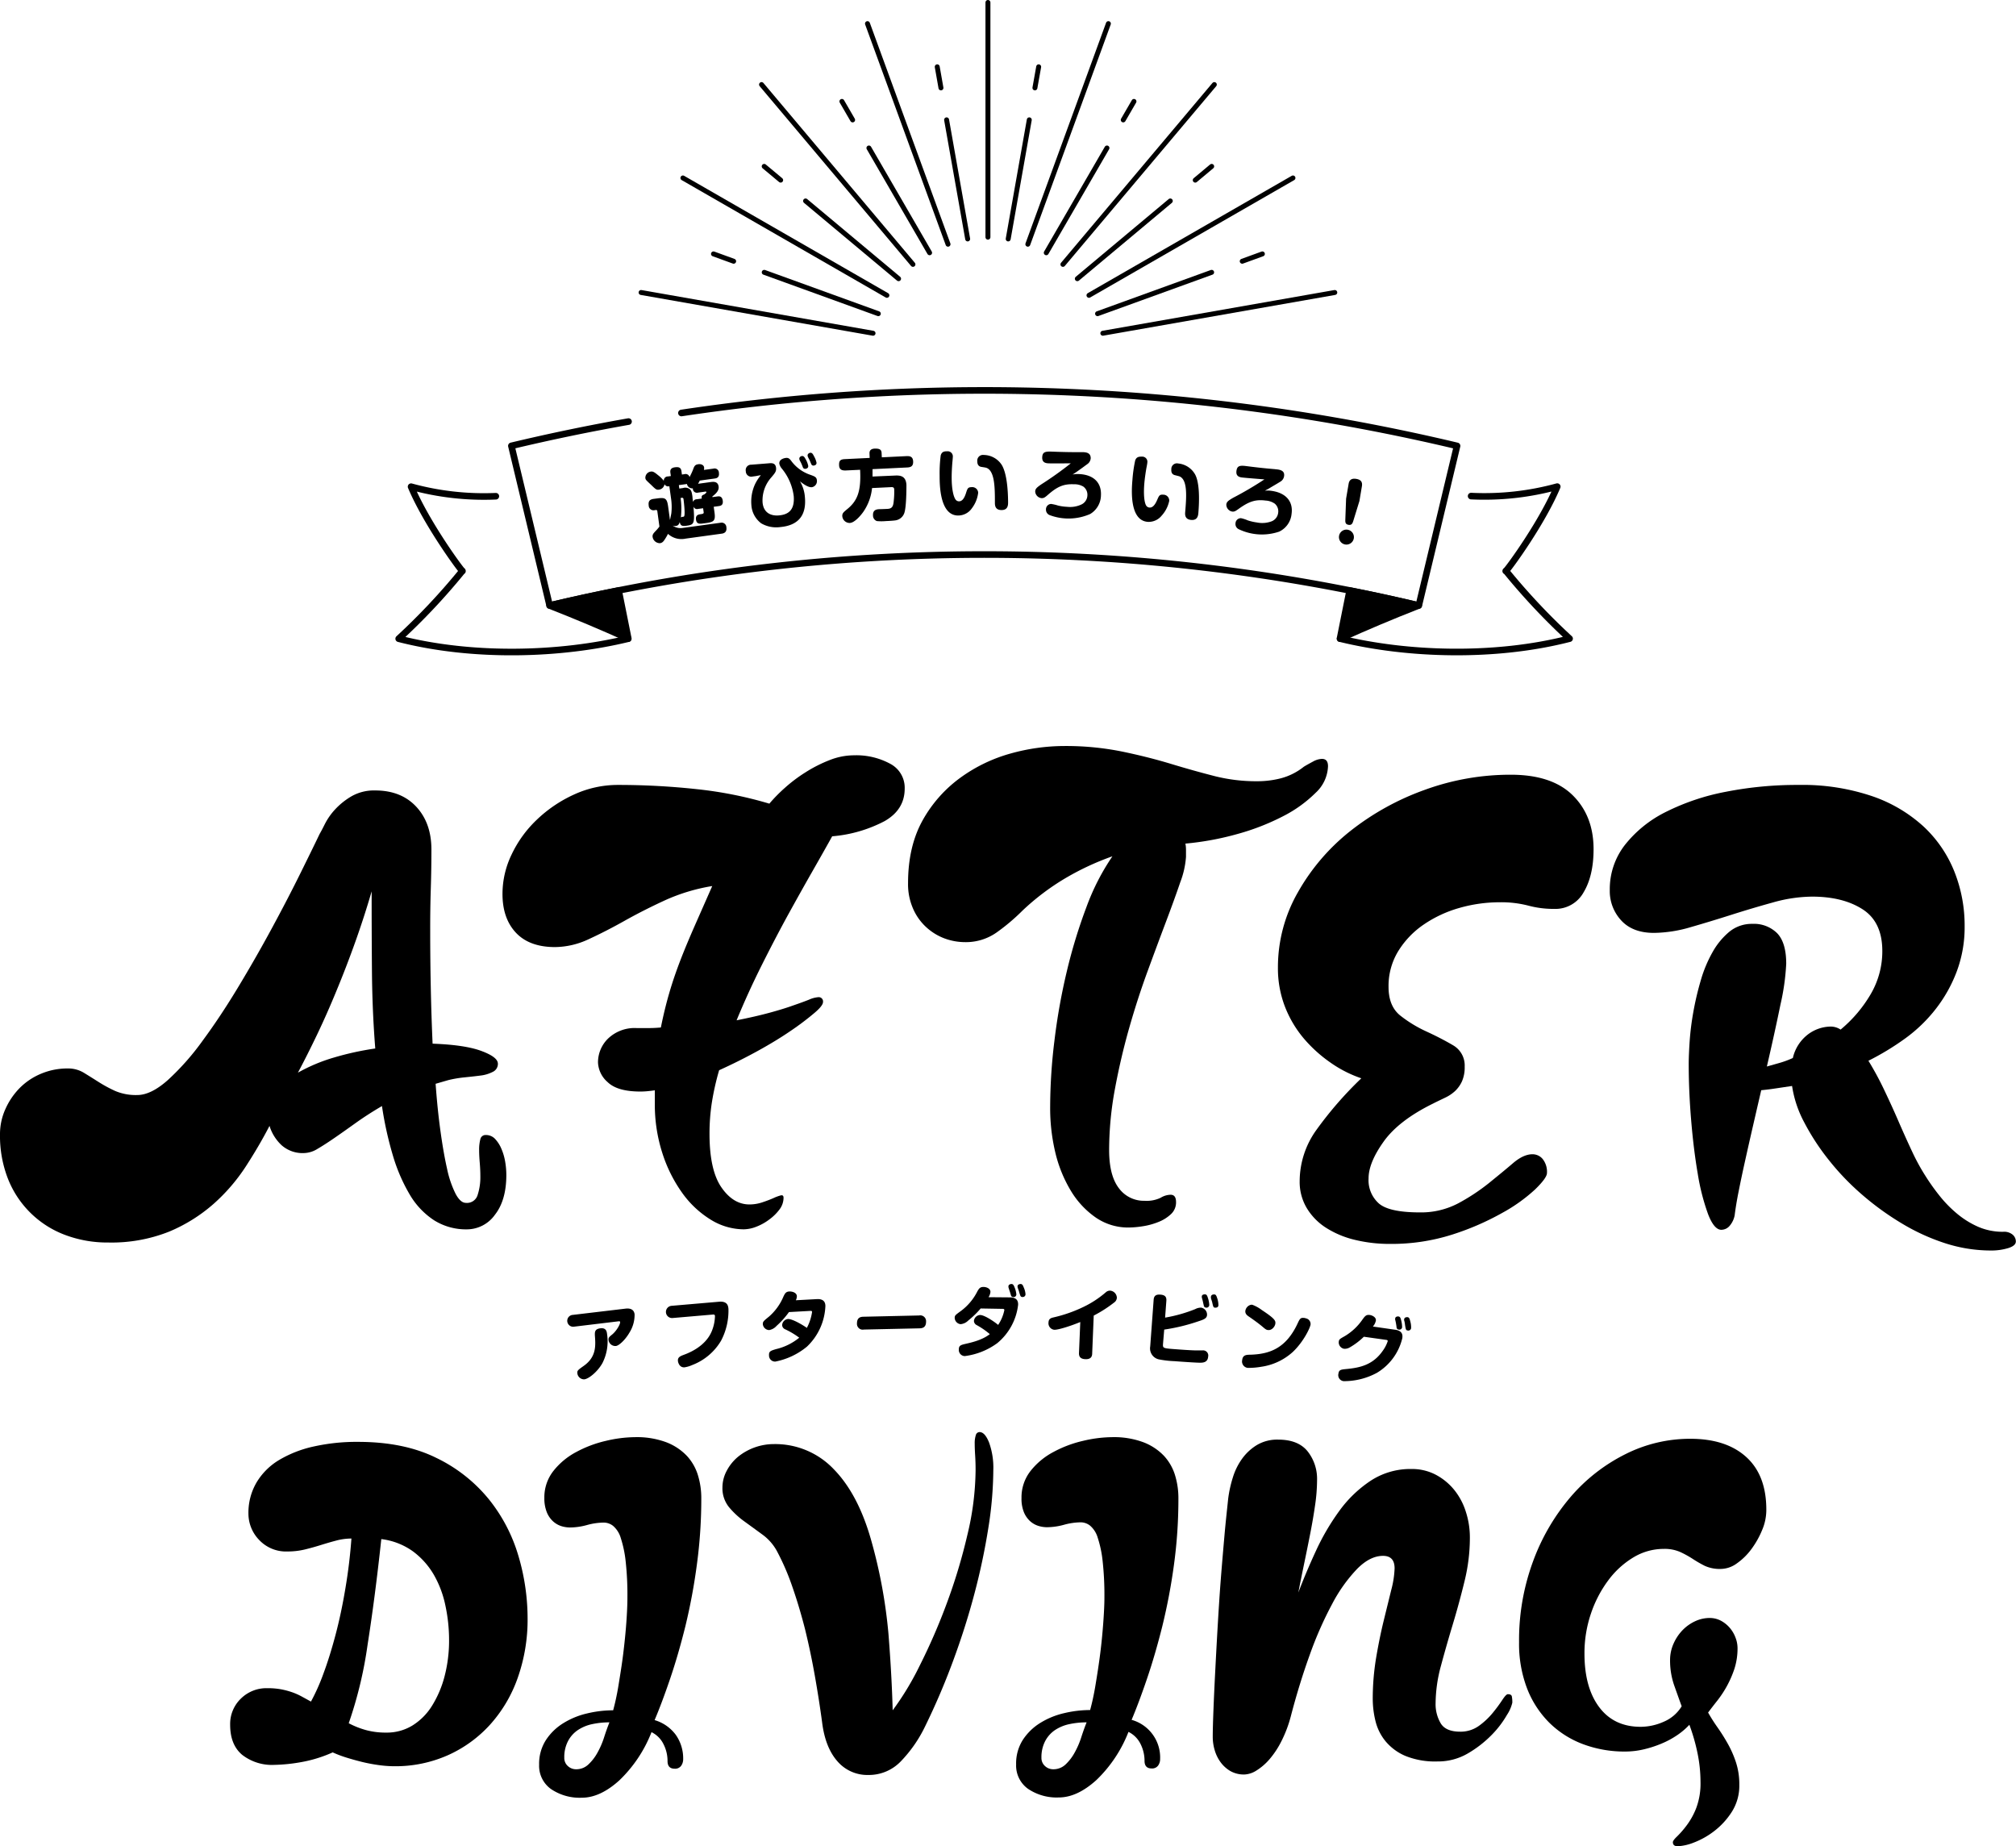 <svg xmlns="http://www.w3.org/2000/svg" viewBox="0 0 547.11 501.02"><defs><style>.cls-1,.cls-3{fill:none;stroke-linecap:round;}.cls-1,.cls-2,.cls-3{stroke:#000;}.cls-1,.cls-2{stroke-linejoin:round;stroke-width:1.79px;}.cls-3{stroke-miterlimit:10;stroke-width:1.34px;}</style></defs><title>Asset 10</title><g id="Layer_2" data-name="Layer 2"><g id="アフターダイビング"><path class="cls-1" d="M134.56,134.66a74.77,74.77,0,0,1-23-2.59c4.14,9.83,13.11,22.11,13.91,22.87l0-.05c.07.12,0,.11,0,.05a176.24,176.24,0,0,1-17.27,18.38c20.18,5.18,44,4.44,62.27,0"/><path class="cls-1" d="M363.69,173.3c18.26,4.46,42.1,5.2,62.27,0a176.24,176.24,0,0,1-17.27-18.38c-.07.06-.1.07,0-.05l0,.05c.81-.76,9.77-13,13.92-22.87a74.63,74.63,0,0,1-23.37,2.57"/><path class="cls-2" d="M149.16,164.31q10.89,4.26,21.35,9-1.31-6.54-2.62-13.07Q158.5,162.09,149.16,164.31Z"/><path class="cls-2" d="M385,164.31q-10.89,4.26-21.35,9,1.32-6.54,2.62-13.07Q375.7,162.09,385,164.31Z"/><path class="cls-1" d="M170.57,114.4q-16,2.82-31.79,6.59l10.38,43.32a509.8,509.8,0,0,1,235.88,0L395.42,121a554.4,554.4,0,0,0-210.49-8.93"/><line class="cls-3" x1="268.11" y1="64.36" x2="268.11" y2="0.67"/><line class="cls-3" x1="280.86" y1="23.85" x2="281.88" y2="18.13"/><line class="cls-3" x1="273.61" y1="64.84" x2="279.33" y2="32.52"/><line class="cls-3" x1="278.94" y1="66.27" x2="300.8" y2="6.41"/><line class="cls-3" x1="304.83" y1="32.54" x2="307.74" y2="27.52"/><line class="cls-3" x1="283.94" y1="68.59" x2="300.41" y2="40.16"/><line class="cls-3" x1="288.46" y1="71.74" x2="329.55" y2="22.95"/><line class="cls-3" x1="324.37" y1="48.88" x2="328.83" y2="45.15"/><line class="cls-3" x1="292.37" y1="75.63" x2="317.6" y2="54.53"/><line class="cls-3" x1="295.53" y1="80.14" x2="350.89" y2="48.29"/><line class="cls-3" x1="337.12" y1="70.89" x2="342.59" y2="68.9"/><line class="cls-3" x1="297.86" y1="85.12" x2="328.82" y2="73.9"/><line class="cls-3" x1="299.29" y1="90.43" x2="362.24" y2="79.37"/><line class="cls-3" x1="255.36" y1="23.85" x2="254.35" y2="18.13"/><line class="cls-3" x1="262.61" y1="64.84" x2="256.89" y2="32.52"/><line class="cls-3" x1="257.28" y1="66.27" x2="235.42" y2="6.41"/><line class="cls-3" x1="231.39" y1="32.54" x2="228.48" y2="27.52"/><line class="cls-3" x1="252.28" y1="68.59" x2="235.81" y2="40.16"/><line class="cls-3" x1="247.76" y1="71.74" x2="206.67" y2="22.95"/><line class="cls-3" x1="211.86" y1="48.88" x2="207.39" y2="45.15"/><line class="cls-3" x1="243.86" y1="75.63" x2="218.62" y2="54.53"/><line class="cls-3" x1="240.69" y1="80.14" x2="185.33" y2="48.29"/><line class="cls-3" x1="199.1" y1="70.89" x2="193.63" y2="68.9"/><line class="cls-3" x1="238.36" y1="85.12" x2="207.4" y2="73.9"/><line class="cls-3" x1="236.93" y1="90.43" x2="173.98" y2="79.37"/><path d="M192.81,130.82c.67-.09,2-.28,2.21,1.18.09.71-.11,1.52-1.69,2.71l0,.19,1.34-.18c.39-.06,1.29-.18,1.47,1.13s-.65,1.42-1.11,1.49l-1.34.18.21,1.5c.34,2.47-.21,2.67-2.9,3-1.07.15-1.94.27-2.12-1s.7-1.41,1.22-1.48.92-.13.87-.5l-.16-1.12-1.36.18a1,1,0,0,1-1.25-.65c.36,4.69.16,4.93-1.86,5.21-.82.11-1.69.23-1.86-1-.2.56-.4,1-1.09,1.06a1.5,1.5,0,0,1-.88-.11,3.85,3.85,0,0,0,3,.62l10-1.37a1.3,1.3,0,0,1,1.62,1.24c.14,1-.29,1.58-1.23,1.71l-9.83,1.35a5.39,5.39,0,0,1-4.79-1.29,12.4,12.4,0,0,1-.79,1.38c-.37.58-.67,1.05-1.38,1.15a2,2,0,0,1-2-1.67c-.09-.67.23-1,.77-1.59a12.19,12.19,0,0,0,1.08-1.25l-.55-4c0-.21-.07-.55-.43-.5l-.37.06a1.3,1.3,0,0,1-1.56-1.25c-.15-1.13.2-1.66,1.33-1.82l1-.13c2.17-.3,2.64,0,2.94,2.2l.5,3.66c.07-.3.35-1.64.38-1.92a15.64,15.64,0,0,0-.11-4.07l-.44-3.18a1.11,1.11,0,0,1-1.31-.54,1.75,1.75,0,0,1-1.48,1.47c-.71.1-.88-.05-2.13-1.27-.22-.21-1.21-1.11-1.37-1.34a1,1,0,0,1-.22-.52,1.7,1.7,0,0,1,1.48-1.77c.6-.09,1,.18,2,1a8.42,8.42,0,0,1,1.53,1.51,1.09,1.09,0,0,1,1.11-1.19l.8-.11-.13-.89c-.06-.46-.11-1.3,1.2-1.48,1.13-.16,1.67.09,1.81,1.06l.12.9.71-.1a1.08,1.08,0,0,1,1.36.79,17.85,17.85,0,0,0,.94-2c.35-1,.55-1.37,1.45-1.49s1.49.32,1.56.84a1.94,1.94,0,0,1-.05.71l2.57-.35a1.17,1.17,0,0,1,1.5,1.15c.18,1.33-.72,1.47-1.13,1.53l-4.07.56a8.75,8.75,0,0,1-.46.87Zm-3.33,2.85a1.12,1.12,0,0,1-1.45-1.15,1.47,1.47,0,0,1-1.61-1.2l-.36.07-1.83.25.13.94,1-.15a2,2,0,0,1,1.69.21c.56.37.69.84.88,2.22,0,.31.06.62.14,1.35a1.07,1.07,0,0,1,1-.73l1.38-.19c-.07-.52-.12-.87.66-1.11.19-.15.62-.44.59-.63s-.21-.16-.29-.15Zm-4.77,1.46a21.42,21.42,0,0,1,.07,5.31.55.55,0,0,1,.38-.18c.31-.06.41,0,.5-.17.36-.48-.12-4.33-.17-4.66s-.24-.37-.45-.34Z"/><path d="M208.55,125.73c.82-.08,1.93-.18,2.06,1.26.09.92-.27,1.36-1.3,2.57a9.37,9.37,0,0,0-2.36,6.8c.28,3,2.52,3.68,4.45,3.5,2.35-.21,4.33-1.26,4-5.26a14.57,14.57,0,0,0-3.28-7.51,3.12,3.12,0,0,1-.62-1.25c-.13-1.36,1.67-1.57,1.8-1.58.8-.08,1.11.38,1.64,1.09a10.64,10.64,0,0,0,5.07,3.53c1.1.41,1.6.59,1.68,1.45a1.67,1.67,0,0,1-1.37,1.88c-1.13.1-2.69-1.17-3.22-1.6a9.72,9.72,0,0,1,1.34,4.32c.47,5.17-2.05,7.66-6.64,8.09a8.12,8.12,0,0,1-5.21-1,6.72,6.72,0,0,1-2.68-5,11.32,11.32,0,0,1,1-5.64,11.58,11.58,0,0,1,1.57-2.42c-.21,0-1.29.22-1.33.23l-.9.12a1.48,1.48,0,0,1-1.85-1.45,1.46,1.46,0,0,1,1.49-1.76Zm8.47-.87a1.08,1.08,0,0,1-.1-.37c0-.53.5-.73.76-.75.44,0,.63.28.94.84a5.85,5.85,0,0,1,.72,1.83c.07.73-.71.81-.77.81a.63.63,0,0,1-.7-.46c-.14-.33-.14-.39-.41-1C217.41,125.62,217.07,125,217,124.86Zm2.24-.89a.92.92,0,0,1-.09-.37c0-.52.52-.72.75-.74.48,0,.66.29,1.05,1.06a5.83,5.83,0,0,1,.62,1.63c.06.71-.71.78-.75.79a.63.63,0,0,1-.7-.47c-.08-.14-.36-.85-.43-1S219.37,124.24,219.26,124Z"/><path d="M242.85,129.05c1.31-.07,3,0,3.14,2.52,0,1,0,6.18-.61,7.74a3,3,0,0,1-2.25,1.88c-.61.11-2,.18-2.69.21a13.67,13.67,0,0,1-2.47,0,1.58,1.58,0,0,1-1.05-1.55c-.08-1.59,1.14-1.65,1.73-1.68.38,0,2-.06,2.34-.09,1.22-.1,1.44-.85,1.56-2.16a21.75,21.75,0,0,0,.13-3c0-.63-.29-.76-.84-.73l-5.18.25a13.81,13.81,0,0,1-2.38,6.47c-.75,1.06-2.43,3-3.7,3a2,2,0,0,1-2-1.94c0-.71.39-1,1.14-1.65,3-2.35,4-5,3.7-10.84l-4,.19c-.8,0-1.64-.13-1.7-1.37s.28-1.65,1.55-1.71l6.75-.33-.05-1.2c-.05-1,.63-1.29,1.43-1.33,1,0,1.8.08,1.85,1.17l.06,1.2,6.8-.33c.65,0,1.63,0,1.7,1.43.06,1.22-.54,1.6-1.55,1.65l-9.47.46c0,.74,0,1.24,0,2Z"/><path d="M258.58,124c0,.25-.12,1.43-.14,1.66-.06.76-.18,2.48-.17,4,0,3,.47,5,1,5.81a1.15,1.15,0,0,0,1,.57c.93,0,1.49-1,1.88-2.22s.5-1.62,1.51-1.62a1.59,1.59,0,0,1,1.8,1.52,8.61,8.61,0,0,1-1.68,4.17,4.55,4.55,0,0,1-3.66,2C255,140,255,131.46,255,129a37.94,37.94,0,0,1,.29-5.4c.29-1.07,1-1.14,1.8-1.14A1.39,1.39,0,0,1,258.58,124ZM270,136.47c0-4,0-8.78-2.37-9.54-.21-.07-1.2-.21-1.41-.25-.49-.12-1-.43-1-1.53a1.54,1.54,0,0,1,1.72-1.69,5.91,5.91,0,0,1,4.9,2.67c1.36,2.2,1.72,6.67,1.74,10.17,0,.78-.05,2.1-1.76,2.11S270,137.2,270,136.47Z"/><path d="M292.78,128.64c4,.16,6.17,2.32,6,5.76a6,6,0,0,1-2.92,5.08,14.62,14.62,0,0,1-11,.3,1.57,1.57,0,0,1-1-1.53,1.45,1.45,0,0,1,1.39-1.5,11.67,11.67,0,0,1,1.86.43,13.12,13.12,0,0,0,2.47.35,7.25,7.25,0,0,0,4-.68,2.83,2.83,0,0,0,1.52-2.4,2.73,2.73,0,0,0-1.12-2.42,4.8,4.8,0,0,0-2.6-.62c-2.77-.11-4.47.66-7,2.87-.76.67-1.11.92-1.7.9a1.93,1.93,0,0,1-1.74-1.75c0-.71.29-1.06,1.66-2a95,95,0,0,0,8-5.7c-.54,0-5.14.05-6.11,0s-1.69-.39-1.65-1.62c.06-1.41.74-1.63,2.55-1.56,2.36.09,4.74.16,7.65.15H294c1.15.05,2,.39,2,1.65A2.12,2.12,0,0,1,295,126c-1.13.84-1.35,1-3.06,2.21l-.85.56A6.56,6.56,0,0,1,292.78,128.64Z"/><path d="M311.36,125.57c0,.25-.24,1.41-.28,1.64-.13.75-.4,2.46-.53,4-.25,3,0,5,.44,5.87a1.17,1.17,0,0,0,.94.65c.93.08,1.57-.84,2.08-2s.63-1.57,1.64-1.49a1.6,1.6,0,0,1,1.66,1.68,8.55,8.55,0,0,1-2.05,4,4.52,4.52,0,0,1-3.81,1.69c-5-.42-4.34-8.9-4.13-11.35a38,38,0,0,1,.76-5.35c.38-1,1.1-1,1.9-1A1.39,1.39,0,0,1,311.36,125.57ZM321.64,139c.33-4,.73-8.75-1.52-9.72-.2-.08-1.18-.31-1.38-.37-.48-.16-.95-.52-.86-1.61a1.52,1.52,0,0,1,1.86-1.53,5.9,5.9,0,0,1,4.65,3.08c1.16,2.31,1.12,6.8.83,10.3-.06.77-.24,2.08-1.94,1.94S321.58,139.72,321.64,139Z"/><path d="M345,133.19c3.93.51,6,2.86,5.51,6.27a5.93,5.93,0,0,1-3.35,4.8,14.55,14.55,0,0,1-11-.66,1.55,1.55,0,0,1-.86-1.61,1.44,1.44,0,0,1,1.51-1.37,9.63,9.63,0,0,1,1.82.59,13.13,13.13,0,0,0,2.43.56,7.27,7.27,0,0,0,4.08-.32,2.84,2.84,0,0,0,1.73-2.26,2.72,2.72,0,0,0-.91-2.51,4.83,4.83,0,0,0-2.52-.85c-2.76-.35-4.52.27-7.28,2.25-.82.59-1.19.82-1.77.74a1.93,1.93,0,0,1-1.59-1.89c.09-.71.39-1,1.83-1.84a94.65,94.65,0,0,0,8.51-5c-.54-.05-5.13-.4-6.09-.52s-1.65-.53-1.5-1.76c.18-1.4.88-1.56,2.68-1.33,2.34.3,4.7.58,7.61.82l.83.09c1.15.15,2,.57,1.81,1.82a2.07,2.07,0,0,1-1.07,1.53c-1.19.74-1.42.84-3.24,1.94-.16.08-.59.3-.89.48A6.42,6.42,0,0,1,345,133.19Z"/><path d="M367.4,146.09a2,2,0,1,1-4-.68,2,2,0,0,1,4,.68Zm-.14-4.73c-.19.62-.42,1.2-1.27,1.06s-.92-.63-.89-1.43l.21-5.67.68-4c.1-.58.39-1.66,2.07-1.37,1.29.21,1.73.87,1.54,2l-.67,4Z"/><path d="M155.85,360a1.61,1.61,0,1,1-.38-3.19l14.23-1.69c.73-.09,2.31-.17,2.52,1.54a9.09,9.09,0,0,1-1.42,5c-1.11,1.91-2.79,3.49-3.65,3.59a1.86,1.86,0,0,1-2-1.57c-.08-.67.17-.89,1-1.56,1.2-1,2.21-2.82,2.14-3.36,0-.25-.22-.23-.59-.19Zm8.91,2.09a13.06,13.06,0,0,1-1.29,7.84c-1.32,2.33-3.68,4.22-4.89,4.37a1.84,1.84,0,0,1-1.89-1.6c-.09-.75.1-.9,1.75-2.07,3.46-2.46,3.2-5.54,3-8.27,0-.75-.14-1.71,1.49-1.91S164.68,361.41,164.76,362.09Z"/><path d="M195.13,353.24c2.33-.2,2.49,1.18,2.56,1.95a17.51,17.51,0,0,1-2,8.62,15.5,15.5,0,0,1-7.81,6.6,8.38,8.38,0,0,1-2.1.63c-1.34.11-1.75-1.22-1.8-1.74-.09-1,.65-1.3,1.61-1.66,3.9-1.43,6.57-3.75,7.66-6.63a11.36,11.36,0,0,0,.78-3.84c0-.48-.33-.48-.59-.45l-10.91.94a1.66,1.66,0,1,1-.29-3.31Z"/><path d="M214.11,356.05a22.68,22.68,0,0,1-3.36,3.74,3.48,3.48,0,0,1-2,1.14,1.78,1.78,0,0,1-1.73-1.61c0-.65.12-.79,1.62-2a14.81,14.81,0,0,0,4-5.54c.4-.8.63-1.28,1.62-1.33.72,0,1.89.27,2,1.24a2.65,2.65,0,0,1-.28,1.15l5.7-.31c2.19-.12,2.29,1.26,2.32,1.83a16.08,16.08,0,0,1-5,11.06,19.29,19.29,0,0,1-8.58,4.06,1.64,1.64,0,0,1-1.72-1.72c-.06-1.07.46-1.22,1.9-1.66A15.49,15.49,0,0,0,216.9,363a21.2,21.2,0,0,0-3.82-2.28,1.32,1.32,0,0,1-.82-1.11,1.77,1.77,0,0,1,1.57-1.68c1.18-.07,4,1.59,5.14,2.41a13.42,13.42,0,0,0,1.41-4.3c0-.34-.21-.33-.73-.3Z"/><path d="M234.46,360.79a1.57,1.57,0,0,1-1.89-1.68c0-1.66,1.08-1.79,1.81-1.8l15.05-.34a1.58,1.58,0,0,1,1.89,1.68c0,1.7-1.14,1.79-1.81,1.81Z"/><path d="M266.14,355.07a24.55,24.55,0,0,1-3.36,3.26,3.38,3.38,0,0,1-2.08,1,1.79,1.79,0,0,1-1.61-1.7c0-.67.18-.79,1.75-1.93a14.94,14.94,0,0,0,4.39-5.25c.45-.77.71-1.23,1.7-1.22.72,0,1.87.39,1.86,1.36a3.23,3.23,0,0,1-.52,1.42l5.82.05c2.19,0,2.22,1.41,2.21,2a15.83,15.83,0,0,1-5.66,10.42,18.94,18.94,0,0,1-8.82,3.51,1.66,1.66,0,0,1-1.61-1.8c0-1.09.56-1.23,2-1.56s4.39-1,6.41-2.6a21,21,0,0,0-3.56-2.45,1.31,1.31,0,0,1-.75-1.16,1.78,1.78,0,0,1,1.68-1.58c1.16,0,3.82,1.78,4.89,2.69a11.13,11.13,0,0,0,1.68-4c0-.35-.21-.36-.71-.36Zm7.59-5.56a1.12,1.12,0,0,1-.06-.42c0-.57.66-.67.83-.66.4,0,.59.27.84.91a6.45,6.45,0,0,1,.48,1.91.73.73,0,0,1-.8.73.63.63,0,0,1-.67-.53c-.06-.17-.27-.91-.31-1S273.77,349.64,273.73,349.51Zm2.47-.06a1.34,1.34,0,0,1-.06-.36c0-.61.7-.66.85-.66.38,0,.59.26.81.87a5.5,5.5,0,0,1,.51,1.93.75.75,0,0,1-.83.73.58.58,0,0,1-.6-.45,9.48,9.48,0,0,1-.35-1.11C276.49,350.25,276.24,349.6,276.2,349.45Z"/><path d="M296.4,367.27c0,.77-.3,1.62-1.84,1.56-1.14-.05-1.79-.5-1.74-1.69l.35-8.39c-2.73,1.12-6,2.14-7.05,2.1a1.77,1.77,0,0,1-1.57-2c.05-1,.66-1.19,1.33-1.35a38.18,38.18,0,0,0,8.13-2.84,27.25,27.25,0,0,0,6.11-4,1.71,1.71,0,0,1,1.12-.43,2,2,0,0,1,1.86,1.95,1.72,1.72,0,0,1-.79,1.31,34.72,34.72,0,0,1-5.49,3.51Z"/><path d="M315.63,364.61c-.09,1.26-.05,1.26,3.44,1.52,1.59.12,3.53.26,5.08.31.36,0,2,0,2.28,0a1.4,1.4,0,0,1,1.44,1.71c-.11,1.51-1.3,1.63-2.11,1.64-1.27,0-5.47-.3-7-.42a27.36,27.36,0,0,1-4.07-.45,3.05,3.05,0,0,1-2.54-3.56l.93-12.63c.06-.78.33-1.54,1.82-1.42,1.24.09,1.71.59,1.63,1.67l-.34,4.57a39.53,39.53,0,0,0,8.16-2.3,3.36,3.36,0,0,1,1.61-.41,1.92,1.92,0,0,1,1.61,2c-.07.94-.88,1.24-2.46,1.75a51.18,51.18,0,0,1-9.16,2.21Zm10.57-12.36a1.18,1.18,0,0,1-.05-.43c0-.56.7-.6.89-.58.38,0,.57.31.75.92a7.16,7.16,0,0,1,.39,2,.75.75,0,0,1-.86.68.63.63,0,0,1-.63-.58c-.05-.17-.21-.9-.24-1.05S326.24,352.38,326.2,352.25Zm2.43,0a1.78,1.78,0,0,1,0-.36c.05-.63.75-.64.9-.63.42,0,.58.34.77.94a5.93,5.93,0,0,1,.36,2c-.05.71-.79.65-.85.65-.52,0-.56-.19-.87-1.6C328.87,353.06,328.66,352.39,328.63,352.26Z"/><path d="M355.67,359.38c-.11,1-2,4.84-4.85,7.51a16.12,16.12,0,0,1-8.54,4,20.27,20.27,0,0,1-3.68.3,1.75,1.75,0,0,1-1.49-2.12c.14-1.26.92-1.43,2-1.45,5.44-.12,9.85-1.72,13-8.4.6-1.29.79-1.69,1.74-1.59a1.83,1.83,0,0,1,.55.12A1.57,1.57,0,0,1,355.67,359.38Zm-15.83-5.32a10,10,0,0,1,2.58,1.42c3.54,2.34,3.78,2.89,3.69,3.69s-.94,1.86-1.94,1.75c-.4,0-.68-.15-1.52-.88-1.18-1-2.82-2.15-3.59-2.68-.53-.35-1.19-.78-1.09-1.66a2,2,0,0,1,1.46-1.62A1.38,1.38,0,0,1,339.84,354.06Z"/><path d="M378.63,360.84c2.17.3,2,1.66,1.94,2.26a15,15,0,0,1-6.86,9.41,18.66,18.66,0,0,1-9.1,2.28,1.64,1.64,0,0,1-1.39-2c.16-1.11.65-1.14,2.29-1.3,3.67-.36,7.12-1.15,9.75-4.94a9.33,9.33,0,0,0,1.33-2.57c.05-.33-.14-.36-.62-.42l-5.84-.82a19.24,19.24,0,0,1-3.78,2.87,2.74,2.74,0,0,1-1.59.4,1.77,1.77,0,0,1-1.44-1.92c.09-.65.21-.71,1.69-1.55a15.42,15.42,0,0,0,4.61-4.28c.79-1.11,1.11-1.56,2.13-1.42.75.11,1.76.67,1.64,1.52a3.48,3.48,0,0,1-.81,1.61Zm0-2.65a2,2,0,0,1,0-.42c.08-.56.74-.56.9-.53.42.05.55.37.71,1a7.21,7.21,0,0,1,.27,1.94.75.75,0,0,1-.92.62.66.66,0,0,1-.59-.62c0-.17-.13-.91-.15-1.06S378.68,358.32,378.66,358.19Zm2.44.17a1,1,0,0,1,0-.38c.07-.54.7-.58.93-.55.39.06.54.35.69,1a6,6,0,0,1,.26,2,.76.76,0,0,1-.92.62c-.48-.07-.52-.22-.75-1.65C381.29,359.17,381.12,358.49,381.1,358.36Z"/><path d="M82.49,312.9a8.58,8.58,0,0,1-6.07-2.13,12,12,0,0,1-3.28-5.25q-2.79,5.4-6.47,11.07a50,50,0,0,1-8.78,10.16,43.69,43.69,0,0,1-12,7.47,42.23,42.23,0,0,1-16.48,2.95,32.54,32.54,0,0,1-11.73-2.05A26.71,26.71,0,0,1,2.21,320,31.9,31.9,0,0,1,0,307.81a16.47,16.47,0,0,1,1.48-6.88,19.19,19.19,0,0,1,3.93-5.75,17.75,17.75,0,0,1,5.82-3.85,18.43,18.43,0,0,1,7.14-1.39,8.2,8.2,0,0,1,4.34,1.14q1.89,1.16,3.94,2.46A37.51,37.51,0,0,0,31.16,296a14.23,14.23,0,0,0,6.07,1.15q3.77,0,8.36-4.1A69.2,69.2,0,0,0,55,282.39q4.84-6.56,9.68-14.59t9.1-15.91q4.26-7.87,7.63-14.68t5.33-10.9c.32-.55.82-1.48,1.47-2.79A17.45,17.45,0,0,1,91,219.58a19.36,19.36,0,0,1,4.43-3.52,12.3,12.3,0,0,1,6.39-1.56q7.05,0,11.16,4.43t4.1,11.64q0,5.25-.17,10.66t-.16,11.15q0,7.88.16,15.66t.49,15.17q8.86.33,13.29,2c2.95,1.1,4.43,2.24,4.43,3.44a2.38,2.38,0,0,1-1.4,2.22,9.7,9.7,0,0,1-3.36,1c-1.31.17-2.76.33-4.35.49a31.8,31.8,0,0,0-4.34.74l-3.45,1q.49,6.88,1.32,12.87t1.8,10.25a27.88,27.88,0,0,0,2.3,6.73c.87,1.63,1.8,2.46,2.78,2.46a3,3,0,0,0,3.2-2.14,15.6,15.6,0,0,0,.74-5.08c0-1.2-.06-2.4-.16-3.61s-.17-2.35-.17-3.44a11,11,0,0,1,.33-3,1.42,1.42,0,0,1,1.48-1.14,3.37,3.37,0,0,1,2.46,1,8.89,8.89,0,0,1,1.72,2.62,15.06,15.06,0,0,1,1.06,3.53,21.43,21.43,0,0,1,.33,3.69q0,6.88-3.11,10.82a9.34,9.34,0,0,1-7.55,3.94,16.26,16.26,0,0,1-8.94-2.46,21,21,0,0,1-6.56-6.89,46.67,46.67,0,0,1-4.59-10.57,96.2,96.2,0,0,1-3-13.54c-2.63,1.54-5,3.07-7.14,4.6s-4.07,2.9-5.82,4.1-3.28,2.19-4.59,2.95A7.25,7.25,0,0,1,82.49,312.9Zm-1.64-21.82a46.42,46.42,0,0,1,9.76-4.1,78.53,78.53,0,0,1,11.23-2.46q-.81-10.15-.9-21t-.08-21.64q-2,6.88-4.43,13.69t-5.08,13.2q-2.62,6.39-5.33,12.05T80.85,291.08Z"/><path d="M192.55,307.65q0,9.84,3.2,14.51t7.62,4.68a10.89,10.89,0,0,0,3.53-.58q1.72-.57,3-1.14a11.81,11.81,0,0,1,2-.74c.5-.11.74.11.74.65a5.24,5.24,0,0,1-1.06,3.12,12.85,12.85,0,0,1-2.71,2.7,14.42,14.42,0,0,1-3.53,2,9.71,9.71,0,0,1-3.52.74,17.18,17.18,0,0,1-8.94-2.62,26.67,26.67,0,0,1-7.71-7.22,38.73,38.73,0,0,1-5.41-10.82,42.73,42.73,0,0,1-2.05-13.45v-3.61c-.77.11-1.48.19-2.13.25s-1.26.08-1.81.08q-6.22,0-8.85-2.54a7.45,7.45,0,0,1-2.63-5.33,9,9,0,0,1,2.79-6.56,10.42,10.42,0,0,1,7.71-2.79h3.36c1,0,2.11-.06,3.2-.16.66-3.29,1.42-6.43,2.3-9.44s1.91-6,3.11-9.1,2.52-6.2,3.94-9.43l4.59-10.41a50.75,50.75,0,0,0-12.79,3.85q-5.91,2.72-11,5.58t-9.76,5a21.85,21.85,0,0,1-9.1,2.13q-7,0-10.66-3.93t-3.61-10.66a24.56,24.56,0,0,1,2.46-10.5,31.65,31.65,0,0,1,6.81-9.43,36.26,36.26,0,0,1,10-6.81A28.44,28.44,0,0,1,167.79,213a197.43,197.43,0,0,1,21.32,1.15,108.67,108.67,0,0,1,19.68,3.93,42,42,0,0,1,4.18-4.26,40.83,40.83,0,0,1,5.66-4.26,37.46,37.46,0,0,1,6.47-3.28,18.1,18.1,0,0,1,6.65-1.32,19.31,19.31,0,0,1,9.84,2.3,7.34,7.34,0,0,1,3.93,6.72q0,5.75-5.49,8.86a37.12,37.12,0,0,1-14.19,4.1q-2,3.61-5.08,9T214,248q-3.6,6.57-7.29,13.94t-6.81,14.93q5.08-1,8.94-2.05t6.48-2c1.74-.6,3.17-1.12,4.26-1.56a7.63,7.63,0,0,1,2.46-.66,1.16,1.16,0,0,1,1.31,1.32c0,.65-.79,1.67-2.38,3a75,75,0,0,1-6.31,4.76q-3.93,2.7-9,5.49t-10.5,5.25a70.64,70.64,0,0,0-2,8.94A55.17,55.17,0,0,0,192.55,307.65Z"/><path d="M285,300.1a148.44,148.44,0,0,1,1.15-17.63,165.82,165.82,0,0,1,3.36-18.85,142.46,142.46,0,0,1,5.33-17.47,62.49,62.49,0,0,1,7.05-13.78,72.71,72.71,0,0,0-12.71,5.91,65.26,65.26,0,0,0-11.72,8.85,54.65,54.65,0,0,1-7,5.91,14.47,14.47,0,0,1-8.61,2.62,16.16,16.16,0,0,1-5.5-1,15.18,15.18,0,0,1-4.92-3,14.74,14.74,0,0,1-3.6-5,16.49,16.49,0,0,1-1.4-7q0-10,4-17.13A35.82,35.82,0,0,1,260.69,211a42.45,42.45,0,0,1,13.69-6.56,54.44,54.44,0,0,1,14.35-2,77,77,0,0,1,15.67,1.48q7.13,1.47,13.36,3.36t12,3.36A46.19,46.19,0,0,0,341.21,212a25.81,25.81,0,0,0,6.48-.82,16.91,16.91,0,0,0,6.15-3.12c.88-.54,1.75-1,2.63-1.48a5.35,5.35,0,0,1,2.29-.65c1.09,0,1.64.65,1.64,2a10.29,10.29,0,0,1-3.36,7.21,35.12,35.12,0,0,1-8.77,6.32,63.62,63.62,0,0,1-12.39,4.84,78.36,78.36,0,0,1-14.18,2.62,8.73,8.73,0,0,1,.16,1.72v1.89a23.91,23.91,0,0,1-1.56,6.89q-1.56,4.59-3.85,10.65t-5,13.45q-2.71,7.38-5,15.42t-3.86,16.48A91.52,91.52,0,0,0,301,312.08q0,6.89,2.63,10.33a8.42,8.42,0,0,0,7,3.44,8.84,8.84,0,0,0,4.35-.82,5.36,5.36,0,0,1,2.7-.82c1,0,1.48.66,1.48,2a4.32,4.32,0,0,1-1.4,3.28,10.56,10.56,0,0,1-3.44,2.13,18.89,18.89,0,0,1-4.26,1.15,26,26,0,0,1-3.69.33,15.49,15.49,0,0,1-9-2.71,23.6,23.6,0,0,1-6.73-7.21,36.32,36.32,0,0,1-4.26-10.5A51.92,51.92,0,0,1,285,300.1Z"/><path d="M410,210.23q11.16,0,16.81,5.58t5.66,14.6q0,7.22-2.7,11.72a8.73,8.73,0,0,1-8,4.51,26.59,26.59,0,0,1-7.05-.9,29.36,29.36,0,0,0-7.71-.9,39.86,39.86,0,0,0-11,1.55,33.08,33.08,0,0,0-9.67,4.52,23.89,23.89,0,0,0-6.89,7.21,18.1,18.1,0,0,0-2.62,9.68c0,3.5,1.06,6.09,3.19,7.79a34.69,34.69,0,0,0,7.14,4.34q3.93,1.81,7.13,3.69a6.31,6.31,0,0,1,3.2,5.83,9.42,9.42,0,0,1-.74,4,8.54,8.54,0,0,1-1.88,2.63,10.66,10.66,0,0,1-2.71,1.8c-1,.49-2.11,1-3.2,1.56q-9.35,4.59-13.45,10.33t-4.1,10a8.43,8.43,0,0,0,2.79,6.8Q377,329,385.39,329a21.58,21.58,0,0,0,10.34-2.46A54.78,54.78,0,0,0,404,321.1c2.46-2,4.64-3.77,6.56-5.42s3.69-2.46,5.33-2.46a3.58,3.58,0,0,1,2.79,1.32,5.57,5.57,0,0,1,1.14,3.77c0,.88-1.06,2.35-3.19,4.43a44.69,44.69,0,0,1-8.94,6.39A72.53,72.53,0,0,1,394.17,335a54.31,54.31,0,0,1-17,2.55,39.78,39.78,0,0,1-9.34-1.07,25.56,25.56,0,0,1-7.79-3.2,16.35,16.35,0,0,1-5.33-5.33,13.85,13.85,0,0,1-2-7.46,23.91,23.91,0,0,1,4.59-13.94,101,101,0,0,1,12.14-13.94A32.9,32.9,0,0,1,361,288.3a37.73,37.73,0,0,1-7.22-6.56,30.35,30.35,0,0,1-5.08-8.61,28.84,28.84,0,0,1-1.89-10.58,40.91,40.91,0,0,1,5.42-20.42,56.81,56.81,0,0,1,14.26-16.65,71.33,71.33,0,0,1,20.18-11.15A67.88,67.88,0,0,1,410,210.23Z"/><path d="M533.17,251.4A34.23,34.23,0,0,1,531,263.7a38.66,38.66,0,0,1-5.66,10.08,40.91,40.91,0,0,1-8.28,8,72.79,72.79,0,0,1-10,6.07,83.45,83.45,0,0,1,4.18,7.7c1.36,2.85,2.68,5.72,3.93,8.61s2.49,5.64,3.69,8.2a56.65,56.65,0,0,0,3.61,6.64,57.69,57.69,0,0,0,3.77,5.33,33.07,33.07,0,0,0,4.76,4.92,24,24,0,0,0,5.74,3.61,16.67,16.67,0,0,0,6.89,1.4,3.58,3.58,0,0,1,2.62.82,2.47,2.47,0,0,1,.82,1.8c0,.76-.68,1.37-2.05,1.8a15.87,15.87,0,0,1-4.84.66,40.49,40.49,0,0,1-12.38-2A56.34,56.34,0,0,1,516,331.92a76.21,76.21,0,0,1-10.82-7.87,68.86,68.86,0,0,1-9-9.43,62.76,62.76,0,0,1-6.56-10.09,30.33,30.33,0,0,1-3.28-9.84l-4.43.66c-1.42.22-2.73.38-3.94.49q-1.14,4.92-2.29,9.92t-2.13,9.43c-.66,2.95-1.23,5.69-1.73,8.2s-.84,4.65-1.06,6.4a6.12,6.12,0,0,1-1.31,2.79,3,3,0,0,1-2.3,1.14c-1.31,0-2.52-1.42-3.61-4.26a59.7,59.7,0,0,1-2.79-10.9q-1.14-6.65-1.8-14.6t-.66-15.17c0-1.64.09-3.69.25-6.15a74.08,74.08,0,0,1,1-8,79.28,79.28,0,0,1,2-8.52,35.31,35.31,0,0,1,3.2-7.71,19.63,19.63,0,0,1,4.59-5.58,9.59,9.59,0,0,1,6.23-2.13,8.94,8.94,0,0,1,6.73,2.54q2.46,2.55,2.46,8.28a62.78,62.78,0,0,1-1.56,11.08q-1.56,7.62-3.69,16.81l3.53-1a25.4,25.4,0,0,0,3.52-1.31,11.18,11.18,0,0,1,4.1-6.4,10.49,10.49,0,0,1,6.23-2.13,4.91,4.91,0,0,1,2.63.82,36.22,36.22,0,0,0,8.2-9.67,23,23,0,0,0,3.12-11.65q0-7.87-5.33-11.31t-13.7-3.45a40,40,0,0,0-10.58,1.56q-5.66,1.56-11.31,3.36t-11.07,3.36a36.36,36.36,0,0,1-10,1.56q-5.74,0-8.85-3.36a11.71,11.71,0,0,1-3.12-8.28,19.5,19.5,0,0,1,4.1-12.22,32.58,32.58,0,0,1,11.07-8.94,62.16,62.16,0,0,1,16.32-5.49A99.94,99.94,0,0,1,488.07,213a59,59,0,0,1,19.85,3,39.64,39.64,0,0,1,14.1,8.28,33.86,33.86,0,0,1,8.36,12.22A39.52,39.52,0,0,1,533.17,251.4Z"/><path d="M97.19,391.27q12.45,0,21.23,4.35a41.65,41.65,0,0,1,14.28,11.26,44.49,44.49,0,0,1,8,15.36,59.8,59.8,0,0,1,2.48,16.82,47.38,47.38,0,0,1-2.67,16.22A37.46,37.46,0,0,1,133,468a34.41,34.41,0,0,1-11.43,8.29,35.12,35.12,0,0,1-14.58,3,31.58,31.58,0,0,1-4.18-.31,44.59,44.59,0,0,1-4.48-.84c-1.49-.37-2.94-.77-4.35-1.21a31.36,31.36,0,0,1-3.69-1.4,36,36,0,0,1-8.71,2.67,45.7,45.7,0,0,1-7.14.72,13.18,13.18,0,0,1-8.71-2.72q-3.27-2.73-3.27-8.17a9.54,9.54,0,0,1,2.9-7.08,9.85,9.85,0,0,1,7.14-2.84,20.32,20.32,0,0,1,3.75.3,21.46,21.46,0,0,1,3,.79,17.49,17.49,0,0,1,2.6,1.15l2.54,1.39a54.63,54.63,0,0,0,3.33-7.44q1.75-4.67,3.32-10.59T93.74,431q1.14-6.72,1.63-13.5a16.13,16.13,0,0,0-4.11.55c-1.38.36-2.77.77-4.18,1.21s-2.86.85-4.35,1.21a19.88,19.88,0,0,1-4.66.54,10,10,0,0,1-7.75-3.14,10.27,10.27,0,0,1-2.9-7.14,16.24,16.24,0,0,1,2.18-8.41,17.69,17.69,0,0,1,6.11-6.11,31.43,31.43,0,0,1,9.44-3.69A53.34,53.34,0,0,1,97.19,391.27Zm6.29,26.38q-1.7,15.84-3.75,28.85a112.15,112.15,0,0,1-5.09,21.12,23.3,23.3,0,0,0,4.72,1.87,20.33,20.33,0,0,0,5.45.67,13.28,13.28,0,0,0,7.14-1.94,16.58,16.58,0,0,0,5.32-5.38,28.85,28.85,0,0,0,3.39-8,38.43,38.43,0,0,0,1.21-9.86,44.73,44.73,0,0,0-1-9.31,28.11,28.11,0,0,0-3.14-8.35,21.1,21.1,0,0,0-5.69-6.36A18.56,18.56,0,0,0,103.48,417.65Z"/><path d="M147.73,406.51a11.54,11.54,0,0,1,2.48-7.38,19.5,19.5,0,0,1,6.23-5.14,32,32,0,0,1,8-3,35.27,35.27,0,0,1,7.87-1,22.84,22.84,0,0,1,8.53,1.39,15.24,15.24,0,0,1,5.57,3.69,13.48,13.48,0,0,1,3,5.26,21.07,21.07,0,0,1,.91,6.24,133.13,133.13,0,0,1-1.21,18.08A160.15,160.15,0,0,1,186,441.3q-1.94,7.8-4.17,14.34t-4.18,11.13a11,11,0,0,1,5.75,4,11.1,11.1,0,0,1,2,6.65,3,3,0,0,1-.55,1.75,2,2,0,0,1-1.75.79c-1.29,0-1.94-.69-1.94-2.06a10.07,10.07,0,0,0-1.09-4.59,7.08,7.08,0,0,0-3.26-3.27,36.4,36.4,0,0,1-8.72,13.07q-5.2,4.71-10.16,4.72a13.87,13.87,0,0,1-8.41-2.36,7.74,7.74,0,0,1-3.21-6.6,11.89,11.89,0,0,1,1.82-6.65,15,15,0,0,1,4.72-4.6,21.26,21.26,0,0,1,6.47-2.66,30.31,30.31,0,0,1,7.08-.85c.48-1.77,1-4,1.45-6.78s.91-5.56,1.27-8.47.65-5.72.85-8.47.3-5,.3-6.89a83.76,83.76,0,0,0-.48-9.86,31.1,31.1,0,0,0-1.33-6.3,6.89,6.89,0,0,0-2.06-3.26,4.14,4.14,0,0,0-2.54-.91,17.77,17.77,0,0,0-4.54.66,17.71,17.71,0,0,1-4.66.67,8.12,8.12,0,0,1-2.3-.36,6.1,6.1,0,0,1-2.23-1.27,6.78,6.78,0,0,1-1.7-2.42A10,10,0,0,1,147.73,406.51Zm17.66,60.87a22.25,22.25,0,0,0-4.66.48,11.18,11.18,0,0,0-3.93,1.63,8.17,8.17,0,0,0-2.66,3,9.36,9.36,0,0,0-1,4.48,2.91,2.91,0,0,0,1,2.3,3.23,3.23,0,0,0,2.18.84,4.72,4.72,0,0,0,3.32-1.27,12.74,12.74,0,0,0,2.49-3.21,22.73,22.73,0,0,0,1.81-4.17C164.42,469.94,164.91,468.59,165.39,467.38Z"/><path d="M196.06,403.61a9.57,9.57,0,0,1,1.15-4.48,12.52,12.52,0,0,1,3-3.75,15.47,15.47,0,0,1,9.86-3.51,21.89,21.89,0,0,1,16.28,6.9q6.7,6.9,10.22,19.72a138.35,138.35,0,0,1,4.54,24.81q.9,11.37,1.15,20.81a77.3,77.3,0,0,0,7.32-12.1,163.69,163.69,0,0,0,7.32-16.82,152.3,152.3,0,0,0,5.62-18.63,77.42,77.42,0,0,0,2.24-17.67q0-2.06-.12-3.93t-.12-3.27a6.93,6.93,0,0,1,.3-2.24,1.07,1.07,0,0,1,1-.84c1,0,1.84.95,2.6,2.84a20.11,20.11,0,0,1,1.15,7.44,102.42,102.42,0,0,1-1.33,15.61,177.17,177.17,0,0,1-3.75,17.79q-2.42,9.19-5.87,18.51a187.69,187.69,0,0,1-7.56,17.67,36.26,36.26,0,0,1-6.59,9.49,12,12,0,0,1-8.78,3.7,10.72,10.72,0,0,1-8.47-3.76q-3.27-3.75-4.11-10.52-.85-6.3-2-12.77T218.45,442q-1.57-6.12-3.45-11.5a65.52,65.52,0,0,0-4.17-9.62,13.5,13.5,0,0,0-3.94-4.47q-2.47-1.81-4.9-3.57a22.48,22.48,0,0,1-4.17-3.88A8.14,8.14,0,0,1,196.06,403.61Z"/><path d="M277.22,406.51a11.6,11.6,0,0,1,2.48-7.38,19.5,19.5,0,0,1,6.23-5.14,31.91,31.91,0,0,1,8-3,35.11,35.11,0,0,1,7.86-1,22.84,22.84,0,0,1,8.53,1.39,15.16,15.16,0,0,1,5.57,3.69,13.48,13.48,0,0,1,3,5.26,21.07,21.07,0,0,1,.91,6.24,131.54,131.54,0,0,1-1.21,18.08,160.2,160.2,0,0,1-3.14,16.58q-1.95,7.8-4.18,14.34t-4.17,11.13a10.6,10.6,0,0,1,7.74,10.65,3,3,0,0,1-.54,1.75,2,2,0,0,1-1.76.79c-1.29,0-1.93-.69-1.93-2.06a10.2,10.2,0,0,0-1.09-4.59,7.14,7.14,0,0,0-3.27-3.27,36.39,36.39,0,0,1-8.71,13.07q-5.21,4.71-10.17,4.72a13.87,13.87,0,0,1-8.41-2.36,7.76,7.76,0,0,1-3.2-6.6,11.88,11.88,0,0,1,1.81-6.65,15.14,15.14,0,0,1,4.72-4.6,21.32,21.32,0,0,1,6.48-2.66,30.16,30.16,0,0,1,7.07-.85c.49-1.77,1-4,1.46-6.78s.9-5.56,1.27-8.47.64-5.72.84-8.47.31-5,.31-6.89a83.48,83.48,0,0,0-.49-9.86,30.43,30.43,0,0,0-1.33-6.3,6.82,6.82,0,0,0-2.06-3.26,4.12,4.12,0,0,0-2.54-.91,17.7,17.7,0,0,0-4.53.66,17.82,17.82,0,0,1-4.66.67,8,8,0,0,1-2.3-.36,6.06,6.06,0,0,1-2.24-1.27,6.76,6.76,0,0,1-1.69-2.42A9.76,9.76,0,0,1,277.22,406.51Zm17.67,60.87a22.12,22.12,0,0,0-4.66.48,11.15,11.15,0,0,0-3.94,1.63,8.26,8.26,0,0,0-2.66,3,9.49,9.49,0,0,0-1,4.48,2.93,2.93,0,0,0,1,2.3,3.24,3.24,0,0,0,2.18.84,4.76,4.76,0,0,0,3.33-1.27,13,13,0,0,0,2.48-3.21,22.73,22.73,0,0,0,1.81-4.17C293.92,469.94,294.4,468.59,294.89,467.38Z"/><path d="M346.89,390.66q5.44,0,8,3.21a12,12,0,0,1,2.54,7.68,48.06,48.06,0,0,1-.55,7q-.54,3.75-1.33,7.74c-.52,2.67-1.07,5.35-1.63,8.05s-1.09,5.31-1.57,7.81q2.06-5.44,4.78-11.32A63.47,63.47,0,0,1,363.47,410a33.08,33.08,0,0,1,8.47-8.16,19.66,19.66,0,0,1,11.13-3.21,13.86,13.86,0,0,1,6.6,1.57,16.2,16.2,0,0,1,5,4.12,18,18,0,0,1,3.14,5.93,22.58,22.58,0,0,1,1.09,7A49.32,49.32,0,0,1,397.47,429q-1.46,6-3.21,11.8T391.06,452a39.53,39.53,0,0,0-1.46,10.16,10.22,10.22,0,0,0,1.4,5.51c.92,1.49,2.68,2.24,5.26,2.24a8.49,8.49,0,0,0,5.08-1.57,19.68,19.68,0,0,0,3.75-3.51,41,41,0,0,0,2.6-3.51c.69-1.05,1.19-1.58,1.52-1.58.64,0,1,.21,1.08.61a8.24,8.24,0,0,1,.13,1.69,10.26,10.26,0,0,1-1.46,3.33,26.8,26.8,0,0,1-4.11,5.39,30.55,30.55,0,0,1-6.41,5,16,16,0,0,1-8.35,2.23,21.44,21.44,0,0,1-8.71-1.51,14.22,14.22,0,0,1-5.39-4,13.77,13.77,0,0,1-2.72-5.51,25.52,25.52,0,0,1-.73-5.93,68.14,68.14,0,0,1,.91-11.13q.92-5.44,2.06-10.1c.76-3.1,1.45-5.89,2.05-8.35a25.84,25.84,0,0,0,.91-5.87q0-3.39-3.14-3.39-3.51,0-7,3.51a41.64,41.64,0,0,0-6.78,9.5,99.92,99.92,0,0,0-6.11,13.86q-2.84,7.86-5.14,16.69a33.76,33.76,0,0,1-2.48,6.6,24,24,0,0,1-3.27,5,15.53,15.53,0,0,1-3.57,3.09,6.55,6.55,0,0,1-3.26,1.08,7.45,7.45,0,0,1-3.76-.9,8.84,8.84,0,0,1-2.66-2.36,10.45,10.45,0,0,1-1.63-3.27,12.69,12.69,0,0,1-.55-3.63c0-1.77.07-4.21.19-7.32s.28-6.6.48-10.47.42-8,.67-12.28.52-8.55.84-12.7.67-8.13,1-11.92.71-7.1,1-9.92a32.49,32.49,0,0,1,1.27-5.81,17.27,17.27,0,0,1,2.54-5.14,13.76,13.76,0,0,1,4-3.69A10.77,10.77,0,0,1,346.89,390.66Z"/><path d="M479.35,409.9a13.89,13.89,0,0,1-1.15,5.33,24,24,0,0,1-2.9,5.14,17,17,0,0,1-3.94,3.87,7.57,7.57,0,0,1-4.35,1.51,9.82,9.82,0,0,1-4.36-.84,31.73,31.73,0,0,1-3.26-1.88,27.43,27.43,0,0,0-3.39-1.87,10.5,10.5,0,0,0-4.48-.85,15.9,15.9,0,0,0-8.23,2.3,23.64,23.64,0,0,0-6.83,6.23,32.22,32.22,0,0,0-4.72,9.07A33.32,33.32,0,0,0,430,448.74q0,9.19,4,14.52t11.25,5.33a15.56,15.56,0,0,0,6.29-1.39,10.44,10.44,0,0,0,4.84-4.18c-.65-1.77-1.33-3.69-2.06-5.75a20.51,20.51,0,0,1-1.09-6.83,10.85,10.85,0,0,1,1-4.54,12.41,12.41,0,0,1,2.48-3.63,11.51,11.51,0,0,1,3.39-2.36,9.25,9.25,0,0,1,3.81-.85,6.47,6.47,0,0,1,3.21.79,8.46,8.46,0,0,1,2.36,1.94,8.73,8.73,0,0,1,1.51,2.6,7.94,7.94,0,0,1,.55,2.78,18.08,18.08,0,0,1-.85,5.69,28.39,28.39,0,0,1-2.06,4.72,29.1,29.1,0,0,1-2.6,3.93c-.93,1.17-1.75,2.24-2.48,3.21a46.74,46.74,0,0,0,2.54,4,52,52,0,0,1,2.78,4.41,28.53,28.53,0,0,1,2.24,5.09,19.09,19.09,0,0,1,.91,6.11,13.2,13.2,0,0,1-2.06,7.38,20.46,20.46,0,0,1-4.78,5.2,21.75,21.75,0,0,1-5.5,3.09,13.81,13.81,0,0,1-4.36,1c-.89,0-1.33-.37-1.33-1.09,0-.33.38-.85,1.15-1.58a25.71,25.71,0,0,0,2.6-3,19.66,19.66,0,0,0,2.6-4.72,18.94,18.94,0,0,0,1.15-7.08,38.94,38.94,0,0,0-.84-7.92,51.72,51.72,0,0,0-2.18-7.57,19.24,19.24,0,0,1-3.27,2.79,23.76,23.76,0,0,1-4.23,2.29,30.45,30.45,0,0,1-4.84,1.58,22.12,22.12,0,0,1-5.09.6,32,32,0,0,1-11.43-2,26,26,0,0,1-9.14-5.81,26.75,26.75,0,0,1-6.05-9.32,33.85,33.85,0,0,1-2.17-12.52,61.7,61.7,0,0,1,3.81-22,57.13,57.13,0,0,1,10.22-17.49,47.55,47.55,0,0,1,14.82-11.55,39.05,39.05,0,0,1,17.61-4.18q9.79,0,15.25,5T479.35,409.9Z"/></g></g></svg>